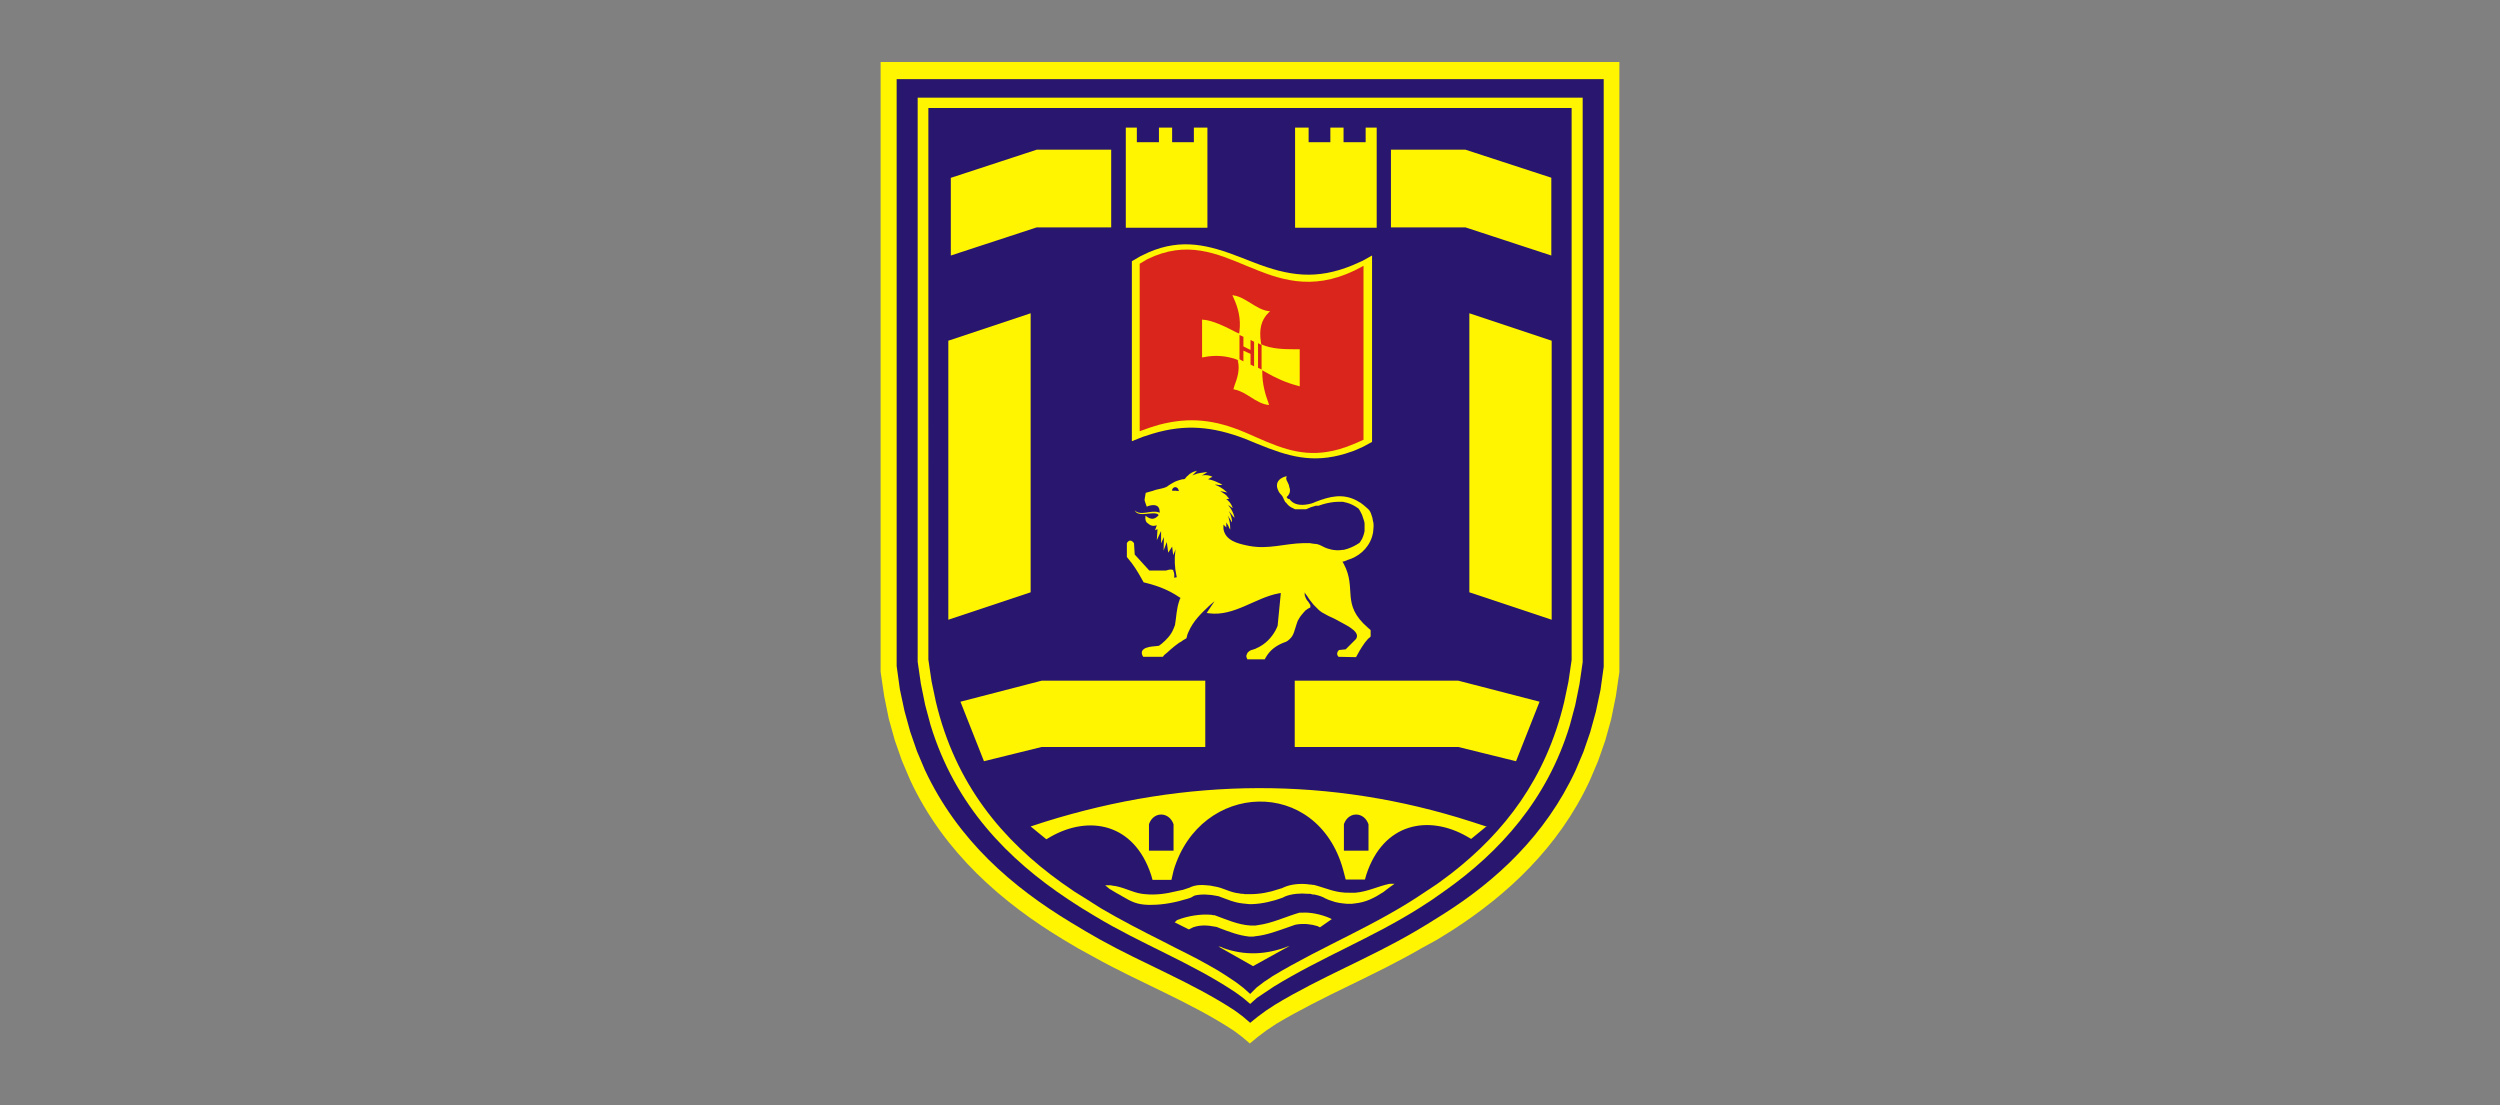 <?xml version="1.0" encoding="utf-8"?>
<!-- Generator: Adobe Illustrator 24.2.0, SVG Export Plug-In . SVG Version: 6.00 Build 0)  -->
<svg version="1.1" id="Layer_1" xmlns="http://www.w3.org/2000/svg" xmlns:xlink="http://www.w3.org/1999/xlink" x="0px" y="0px"
	 viewBox="0 0 70.15 31.01" style="enable-background:new 0 0 70.15 31.01;" xml:space="preserve">
<rect x="0" y="0" width="70.15" height="31.01" fill="#808080" stroke="none"/>
<style type="text/css">
	.st0{fill:#4EAF2E;}
	.st1{fill-rule:evenodd;clip-rule:evenodd;fill:#016438;}
	.st2{fill:#016438;}
	.st3{fill:#EB1B29;}
	.st4{fill:#666D64;}
	.st5{fill:#DC1E39;}
	.st6{fill-rule:evenodd;clip-rule:evenodd;fill:#D0A967;}
	.st7{fill:#010101;}
	.st8{fill:#99805B;}
	.st9{fill-rule:evenodd;clip-rule:evenodd;fill:#29A9E1;}
	.st10{fill-rule:evenodd;clip-rule:evenodd;fill:#E4E5E5;}
	.st11{fill:#221F1F;}
	.st12{fill-rule:evenodd;clip-rule:evenodd;fill:#E8262A;}
	.st13{fill-rule:evenodd;clip-rule:evenodd;fill:#00AD69;}
	.st14{fill-rule:evenodd;clip-rule:evenodd;fill:#FFFFFF;}
	.st15{fill-rule:evenodd;clip-rule:evenodd;fill:#FFF500;}
	.st16{fill-rule:evenodd;clip-rule:evenodd;fill:#29166F;}
	.st17{fill-rule:evenodd;clip-rule:evenodd;fill:#DA251D;}
	.st18{fill-rule:evenodd;clip-rule:evenodd;fill:#00ADEE;}
	.st19{fill:none;stroke:#FFFFFF;stroke-width:0.453;stroke-miterlimit:2.613;}
	.st20{fill:none;stroke:#FFFFFF;stroke-width:0.086;stroke-miterlimit:2.613;}
	.st21{fill-rule:evenodd;clip-rule:evenodd;fill:#003259;}
	.st22{fill:#003259;}
	.st23{fill:#666666;}
	.st24{fill:#D3AE3B;}
	.st25{fill:#C40308;}
</style>
<g>
	<path class="st15" d="M35.07,29.28l-0.21-0.18l-0.24-0.18c-1.25-0.82-2.65-1.35-3.95-2.08l-0.42-0.23l-0.42-0.25
		c-1.69-1.02-3.34-2.43-4.29-4.47l-0.23-0.54l-0.2-0.57l-0.17-0.61l-0.13-0.64l-0.1-0.68V1.74h20.73v17.12l-0.1,0.68l-0.13,0.64
		l-0.17,0.61l-0.2,0.57l-0.23,0.54c-0.87,1.88-2.33,3.22-3.87,4.21l-0.42,0.26L39.9,26.6c-1.34,0.78-2.77,1.34-4.09,2.13l-0.27,0.18
		l-0.24,0.18"/>
	<path class="st16" d="M35.08,28.7l-0.21-0.18l-0.23-0.17c-1.19-0.78-2.54-1.3-3.78-1.99l-0.4-0.23l-0.4-0.24
		c-1.64-0.99-3.18-2.3-4.11-4.29l-0.22-0.52l-0.19-0.55l-0.16-0.58l-0.13-0.61l-0.09-0.65V2.22H45v16.49l-0.09,0.65l-0.13,0.61
		l-0.16,0.58l-0.19,0.55l-0.22,0.52c-0.84,1.81-2.22,3.09-3.71,4.03l-0.4,0.25l-0.4,0.24c-1.28,0.75-2.65,1.28-3.92,2.05l-0.26,0.17
		l-0.23,0.17"/>
	<path class="st15" d="M38.5,12.4V7.17l-0.27,0.15l-0.27,0.12c-1.02,0.42-1.79,0.31-2.79-0.08l-0.18-0.07l-0.18-0.07
		c-0.9-0.35-1.65-0.54-2.58-0.14l-0.23,0.11l-0.24,0.14v5.05l0.3-0.12l0.28-0.09c0.93-0.28,1.69-0.2,2.59,0.14l0.17,0.07l0.17,0.07
		c0.88,0.36,1.55,0.56,2.48,0.28l0.24-0.08l0.25-0.11 M43.2,19.69l-2.28-0.59h-4.59v1.86h4.59l1.62,0.4L43.2,19.69z M26.95,19.69
		l2.28-0.59h4.59v1.86h-4.59l-1.62,0.4L26.95,19.69z M43.54,9.56l-2.31-0.77v7.83l2.31,0.77V9.56z M26.61,9.56l2.31-0.77v7.83
		l-2.31,0.77V9.56z M35.08,28.17L34.88,28l-0.22-0.16c-1.26-0.84-2.64-1.35-3.93-2.13l-0.38-0.23l-0.37-0.24
		c-1.69-1.12-3.18-2.63-3.87-4.9l-0.15-0.56l-0.12-0.59l-0.09-0.62V2.74h18.66v15.84l-0.09,0.62l-0.12,0.59l-0.15,0.56
		c-0.63,2.08-1.96,3.55-3.5,4.64l-0.37,0.26l-0.37,0.24c-1.32,0.83-2.74,1.38-4.06,2.19l-0.24,0.16L35.27,28L35.08,28.17z
		 M35.08,27.89l-0.19-0.17l-0.21-0.16l-0.24-0.16l-0.25-0.16l-0.28-0.16l-0.29-0.16l-0.31-0.16l-0.32-0.16l-0.33-0.17
		c-0.6-0.3-1.2-0.61-1.78-0.95l-0.36-0.23l-0.37-0.23l-0.36-0.25c-1.66-1.19-2.98-2.76-3.53-5.08l-0.12-0.57l-0.09-0.61V3.03H44.1
		v15.49l-0.09,0.61l-0.12,0.57c-0.51,2.14-1.67,3.65-3.18,4.82l-0.35,0.26L40,25.02c-1.39,0.95-2.88,1.52-4.29,2.37l-0.24,0.16
		l-0.21,0.16L35.08,27.89z M38.64,3.58h-0.32v0.41l-0.62,0V3.58h-0.37v0.41h-0.61V3.58h-0.38v2.81h2.29V6.21V3.93V3.76V3.58z
		 M43.54,4.99L41.12,4.2h-2.09v2.18h2.09l2.41,0.79V4.99z M26.68,4.99l2.41-0.79h2.09v2.18h-2.09l-2.41,0.79V4.99z M31.58,3.58h0.32
		v0.41l0.62,0V3.58h0.37v0.41h0.61l0-0.41h0.38v2.81h-2.29V6.21V3.93V3.76V3.58z"/>
	<path class="st15" d="M31.01,24.84h0.05l0.05,0l0.05,0l0.05,0.01c0.3,0.03,0.55,0.19,0.83,0.23l0.09,0.01
		c0.29,0.03,0.59-0.01,0.87-0.08l0.09-0.02l0.1-0.02l0.09-0.03l0.09-0.03c0.2-0.1,0.38-0.08,0.59-0.06l0.05,0.01l0.05,0.01
		c0.28,0.04,0.43,0.17,0.72,0.2l0.05,0.01l0.05,0l0.05,0.01h0.05l0.05,0h0.05c0.27,0,0.54-0.05,0.8-0.14l0.1-0.03l0.04-0.02
		c0.2-0.09,0.45-0.11,0.66-0.09l0.07,0.01l0.04,0l0.04,0.01l0.04,0c0.37,0.1,0.61,0.23,1.01,0.22l0.08,0l0.07,0
		c0.35-0.03,0.63-0.18,0.96-0.25l0.04,0l0.04,0l0.03,0l0.03,0l-0.07,0.05l-0.07,0.05l-0.08,0.06l-0.09,0.07
		c-0.26,0.17-0.5,0.29-0.8,0.32l-0.08,0.01l-0.07,0h-0.08c-0.13-0.01-0.3-0.03-0.42-0.08l-0.09-0.03l-0.09-0.04
		c-0.08-0.05-0.18-0.08-0.27-0.1l-0.04-0.01l-0.04,0l-0.04-0.01l-0.04-0.01l-0.07,0c-0.19-0.02-0.44,0-0.62,0.07l-0.04,0.02
		l-0.04,0.02c-0.27,0.1-0.57,0.17-0.85,0.18h-0.09l-0.19-0.02c-0.25-0.03-0.38-0.1-0.61-0.18l-0.05-0.02l-0.05-0.01
		c-0.19-0.04-0.44-0.06-0.63-0.01l-0.04,0.02l-0.03,0.02l-0.04,0.02l-0.09,0.03c-0.33,0.1-0.67,0.17-1.01,0.17h-0.05l-0.05,0
		c-0.3-0.01-0.45-0.08-0.72-0.24l-0.05-0.03l-0.11-0.06l-0.1-0.06l-0.1-0.06 M34.19,26.56l0.97,0.55l1.03-0.57l-0.06,0.02
		c-0.6,0.23-1.2,0.26-1.81,0.04l-0.06-0.03L34.19,26.56z M32.96,25.88l0.4,0.2l0.04-0.02l0.04-0.02l0.04-0.02
		c0.2-0.07,0.4-0.06,0.6-0.02l0.06,0.01l0.1,0.04c0.26,0.1,0.53,0.2,0.81,0.23h0.12l0.06-0.01c0.31-0.03,0.62-0.15,0.91-0.25
		l0.2-0.07l0.05-0.01c0.2-0.03,0.4-0.01,0.59,0.05l0.03,0.02l0.03,0.01l0.33-0.23l-0.04-0.02l-0.02-0.01
		c-0.23-0.1-0.54-0.17-0.79-0.15l-0.03,0l-0.03,0c-0.38,0.11-0.77,0.3-1.17,0.35l-0.06,0.01l-0.06,0l-0.04,0h-0.04
		c-0.35-0.02-0.68-0.17-1.01-0.29l-0.04,0l-0.04-0.01c-0.3-0.03-0.67,0.03-0.95,0.14l-0.03,0.01L33,25.85l-0.02,0.01L32.96,25.88z"
		/>
	<path class="st15" d="M37.71,23.13l0.01-0.03c0.14-0.34,0.56-0.32,0.68,0.03v0.74h-0.69 M32.24,23.13l0.01-0.03
		c0.14-0.34,0.56-0.32,0.68,0.03v0.74h-0.69V23.13z M41.7,23.19l-0.4-0.13c-3.97-1.28-8.01-1.24-11.98,0l-0.4,0.13l0.44,0.36
		l0.12-0.07c1.07-0.61,2.34-0.39,2.82,1.07l0.04,0.14h0.53l0.06-0.26c0.74-2.51,4.04-2.65,4.76-0.02l0.07,0.27h0.54l0.04-0.14
		c0.48-1.46,1.75-1.68,2.82-1.07l0.12,0.07l0.44-0.36H41.7z"/>
	<path class="st15" d="M32.89,13.77l0.05,0h0.05l0.09,0.01l-0.01-0.03c-0.02-0.09-0.13-0.11-0.17-0.03l-0.01,0.02 M38.05,18.44
		l0.05-0.09l0.05-0.09c0.04-0.07,0.1-0.16,0.15-0.23l0.05-0.06c0.1-0.13,0.12-0.05,0.11-0.2v-0.09l-0.08-0.07
		c-0.76-0.66-0.3-1.08-0.67-1.78l-0.04-0.07l0.05-0.01l0.05-0.02l0.05-0.02c0.28-0.08,0.57-0.3,0.68-0.65l0.01-0.04l0.01-0.04
		l0.01-0.05c0.01-0.13,0.03-0.21-0.01-0.34l-0.01-0.06l-0.02-0.06c-0.05-0.18-0.11-0.19-0.23-0.3l-0.08-0.06l-0.12-0.07
		c-0.39-0.2-0.75-0.11-1.14,0.04l-0.07,0.03l-0.06,0.02c-0.2,0.05-0.46,0.08-0.61-0.13L36.14,14l-0.02-0.03l-0.02-0.02l0.02-0.02
		l0.02-0.02c0.05-0.06,0.07-0.13,0.05-0.21l-0.01-0.02l0-0.02l-0.01-0.02l0-0.02l-0.03-0.07l-0.03-0.06l-0.01-0.02l-0.01-0.05v-0.01
		l0.01-0.02l0-0.02l0-0.01l-0.06,0.02l-0.03,0.01l-0.02,0.01c-0.15,0.07-0.21,0.21-0.11,0.39l0.01,0.02l0.03,0.04
		c0.1,0.1,0.07,0.11,0.14,0.23l0.02,0.02l0.02,0.02c0.05,0.07,0.11,0.11,0.18,0.14l0.02,0.01l0.02,0.01l0.02,0.01l0.02,0l0.02,0
		l0.03,0l0.05,0h0.12l0.07,0l0.07-0.03l0.07-0.03l0.07-0.02l0.06-0.02L37,14.19l0.06-0.02l0.06-0.02c0.14-0.04,0.29-0.07,0.44-0.07
		l0.04,0h0.04l0.04,0l0.04,0.01c0.11,0.02,0.21,0.06,0.31,0.12l0.03,0.02l0.03,0.02l0.03,0.02l0.04,0.06l0.03,0.06l0.03,0.06
		l0.02,0.06l0.02,0.06l0.01,0.03l0.01,0.03l0.01,0.06l0,0.03l0,0.03v0.09l0,0.03l0,0.03c-0.01,0.08-0.06,0.22-0.1,0.27l-0.02,0.03
		l-0.02,0.03c-0.12,0.08-0.2,0.12-0.34,0.17l-0.04,0.01l-0.03,0.01l-0.04,0.01l-0.03,0c-0.09,0.02-0.23,0.01-0.32-0.01l-0.03-0.01
		l-0.04-0.01c-0.16-0.04-0.24-0.14-0.4-0.14l-0.07-0.01l-0.06-0.01H36.7l-0.06,0h-0.06c-0.53,0.01-0.98,0.18-1.52,0.08l-0.05-0.01
		l-0.05-0.01c-0.22-0.05-0.58-0.13-0.63-0.46l0-0.03v-0.06l0-0.03l0.02,0.02l0.02,0.02l0.02,0.02l0.02,0.02v-0.14l0.03,0.05
		l0.03,0.05l0.02,0.05l0.03,0.05l0-0.03c0-0.11-0.02-0.22-0.05-0.32l-0.02-0.05l0.03,0.05l0.03,0.05l0.03,0.05l0.03,0.05v-0.04
		c-0.01-0.09-0.03-0.17-0.07-0.24l-0.02-0.04l0.04,0.05l0.04,0.05l0.04,0.05l0.04,0.04l-0.01-0.05c-0.02-0.08-0.09-0.22-0.14-0.27
		l-0.03-0.04l0.03,0.02l0.07,0.05l0.03,0.02l-0.01-0.03c-0.03-0.09-0.09-0.16-0.15-0.21l-0.02-0.01l0.02-0.01l0.02,0l0.02,0
		l0.02-0.01l-0.03-0.03c-0.06-0.09-0.11-0.1-0.19-0.16l-0.03-0.02l0.05,0.01l0.05,0.01l0.05,0.01l0.05,0.01l-0.04-0.03
		c-0.07-0.07-0.2-0.15-0.29-0.18l-0.02-0.01l0.05,0l0.06,0.01l0.05,0h0.05l-0.04-0.03c-0.11-0.05-0.18-0.09-0.3-0.12l-0.06-0.01
		l0.03-0.02l0.03-0.02l0.06-0.03l-0.04-0.02c-0.09-0.03-0.19-0.04-0.28-0.01l-0.02,0.01l0.05-0.02l0.05-0.03l0.05-0.03l0.05-0.03
		l-0.05,0c-0.11,0.02-0.21,0.02-0.32,0.07l-0.05,0.02l0.03-0.03l0.03-0.03l0.07-0.07l-0.07,0.02c-0.05,0.01-0.09,0.04-0.14,0.07
		l-0.02,0.02l-0.02,0.02c-0.11,0.08-0.05,0.11-0.17,0.11l-0.03,0.01l-0.04,0.01l-0.03,0.01l-0.03,0.01c-0.07,0.02-0.13,0.06-0.2,0.1
		l-0.03,0.02l-0.03,0.02c-0.08,0.08-0.31,0.09-0.42,0.14l-0.07,0.02l-0.07,0.02l-0.07,0.02l-0.01,0.05
		c-0.03,0.21-0.04,0.1,0.02,0.29l0.02,0.05l0.04-0.02c0.13-0.04,0.31-0.06,0.32,0.15v0.04l-0.02-0.01c-0.21-0.08-0.49,0.1-0.66-0.04
		l-0.02-0.02l0.01,0.02c0.11,0.19,0.53-0.01,0.65,0.1l0.01,0.02l-0.02,0.02c-0.1,0.1-0.19,0.1-0.31,0.02l-0.03-0.03l-0.01,0.02
		l0,0.02c-0.01,0.06,0.01,0.14,0.06,0.17l0.04,0.03c0.04,0.04,0.13,0.06,0.18,0.04l0.04-0.01l-0.05,0.14l0.07-0.03l-0.02,0.31
		l0.12-0.26v0.35l0.08-0.18l-0.01,0.38l0.09-0.24l0.04,0.3l0.11-0.17l0.03,0.24l0.07-0.17l-0.01,0.05
		c-0.03,0.22-0.02,0.47,0.03,0.69l0.01,0.05l-0.08,0.01l0.01-0.03V16.1l-0.01-0.02v-0.02l0-0.01l-0.01-0.01l-0.01-0.02l0-0.01
		L32.93,16c-0.05-0.03-0.12-0.02-0.18,0l-0.04,0.01h-0.46l-0.41-0.45l-0.02-0.32c-0.07-0.09-0.14-0.1-0.2,0v0.39l0.04,0.05
		c0.14,0.16,0.27,0.37,0.38,0.57l0.05,0.09l0.08,0.02c0.32,0.08,0.63,0.2,0.91,0.39l0.05,0.03l-0.02,0.02l-0.01,0.03l-0.01,0.03
		c-0.08,0.23-0.08,0.45-0.12,0.68l-0.02,0.05l-0.02,0.05c-0.07,0.18-0.2,0.31-0.33,0.42l-0.04,0.03l-0.04,0.03l-0.08,0.01
		c-0.09,0.01-0.5,0.02-0.38,0.27l0.02,0.03h0.55l0.03-0.04l0.03-0.03l0.04-0.03c0.08-0.07,0.15-0.14,0.23-0.2l0.08-0.06l0.04-0.03
		L33.15,18l0.04-0.03l0.05-0.03l0.05-0.03l0.01-0.03l0.01-0.04l0.01-0.04l0.03-0.07c0.14-0.32,0.36-0.52,0.59-0.74l0.07-0.06
		l0.07-0.06l-0.22,0.33l0.07,0.01c0.7,0.09,1.3-0.44,1.95-0.56l0.06-0.01l-0.09,0.92l-0.03,0.07l-0.03,0.06
		c-0.12,0.22-0.29,0.38-0.49,0.48l-0.03,0.01l-0.03,0.02l-0.03,0.01c-0.1,0.04-0.12,0.02-0.2,0.1l-0.01,0.02l-0.01,0.02
		c-0.02,0.05-0.03,0.07,0,0.12L35,18.5h0.49l0.02-0.04l0.05-0.08c0.13-0.19,0.32-0.3,0.52-0.37l0.02-0.01l0.02-0.01
		c0.19-0.14,0.18-0.24,0.26-0.47l0.02-0.06l0.02-0.05l0.03-0.05l0.03-0.05l0.03-0.04c0.04-0.05,0.09-0.11,0.13-0.15l0.02-0.01
		l0.04-0.03l0.02-0.01l0.02-0.01l0.02-0.01l0.01-0.01v-0.01l0-0.02V17l0-0.01v-0.01c-0.02-0.04-0.05-0.08-0.07-0.11l-0.02-0.02
		l-0.02-0.03c-0.02-0.04-0.04-0.08-0.05-0.12v-0.02l0-0.02l0-0.02l0-0.02l0.02,0.04l0.06,0.08c0.04,0.07,0.12,0.17,0.17,0.23
		l0.03,0.03l0.03,0.03c0.15,0.16,0.17,0.15,0.37,0.26l0.11,0.05l0.1,0.05l0.09,0.05c0.07,0.05,0.59,0.26,0.47,0.47l-0.01,0.02
		l-0.29,0.29l-0.19,0.02c-0.05,0.05-0.07,0.12-0.02,0.18l0.01,0.01L38.05,18.44z"/>
	<path class="st17" d="M35.3,10.32V9.63l0.1,0.05v0.69 M34.78,10.08V9.4l0.11,0.05v0.27l0.2,0.1V9.54l0.1,0.05v0.69l-0.1-0.05v-0.3
		l-0.2-0.09v0.3L34.78,10.08z M38.26,12.34V7.46l-0.25,0.13C35.55,8.77,34.4,6.2,32.2,7.27L31.98,7.4v4.7l0.28-0.1l0.26-0.08
		c0.87-0.23,1.58-0.14,2.41,0.21l0.16,0.07l0.16,0.07c0.81,0.36,1.44,0.58,2.31,0.34l0.22-0.07l0.23-0.09L38.26,12.34z M34.75,10.11
		l-0.07-0.03c-0.29-0.1-0.59-0.12-0.89-0.06l-0.06,0.01V9.9V9.11V8.97h0.02c0.27,0.01,0.68,0.22,0.93,0.35l0.09,0.04l0.01-0.07
		c0.04-0.34-0.03-0.64-0.17-0.94l-0.03-0.07l0.04,0.01c0.34,0.05,0.63,0.4,0.98,0.44l0.04,0L35.6,8.77
		c-0.22,0.21-0.27,0.49-0.22,0.82l0.01,0.07l0.02,0.01c0.27,0.12,0.62,0.13,0.9,0.13h0.16v0.13v0.78v0.13l-0.07-0.02
		c-0.31-0.08-0.62-0.22-0.91-0.39l-0.07-0.04l0,0.06c0,0.3,0.07,0.58,0.17,0.85l0.02,0.06l-0.04,0c-0.34-0.05-0.6-0.37-0.93-0.43
		l-0.03-0.01l0.03-0.1c0.08-0.21,0.15-0.44,0.1-0.67l-0.01-0.03L34.75,10.11z"/>
</g>
</svg>
